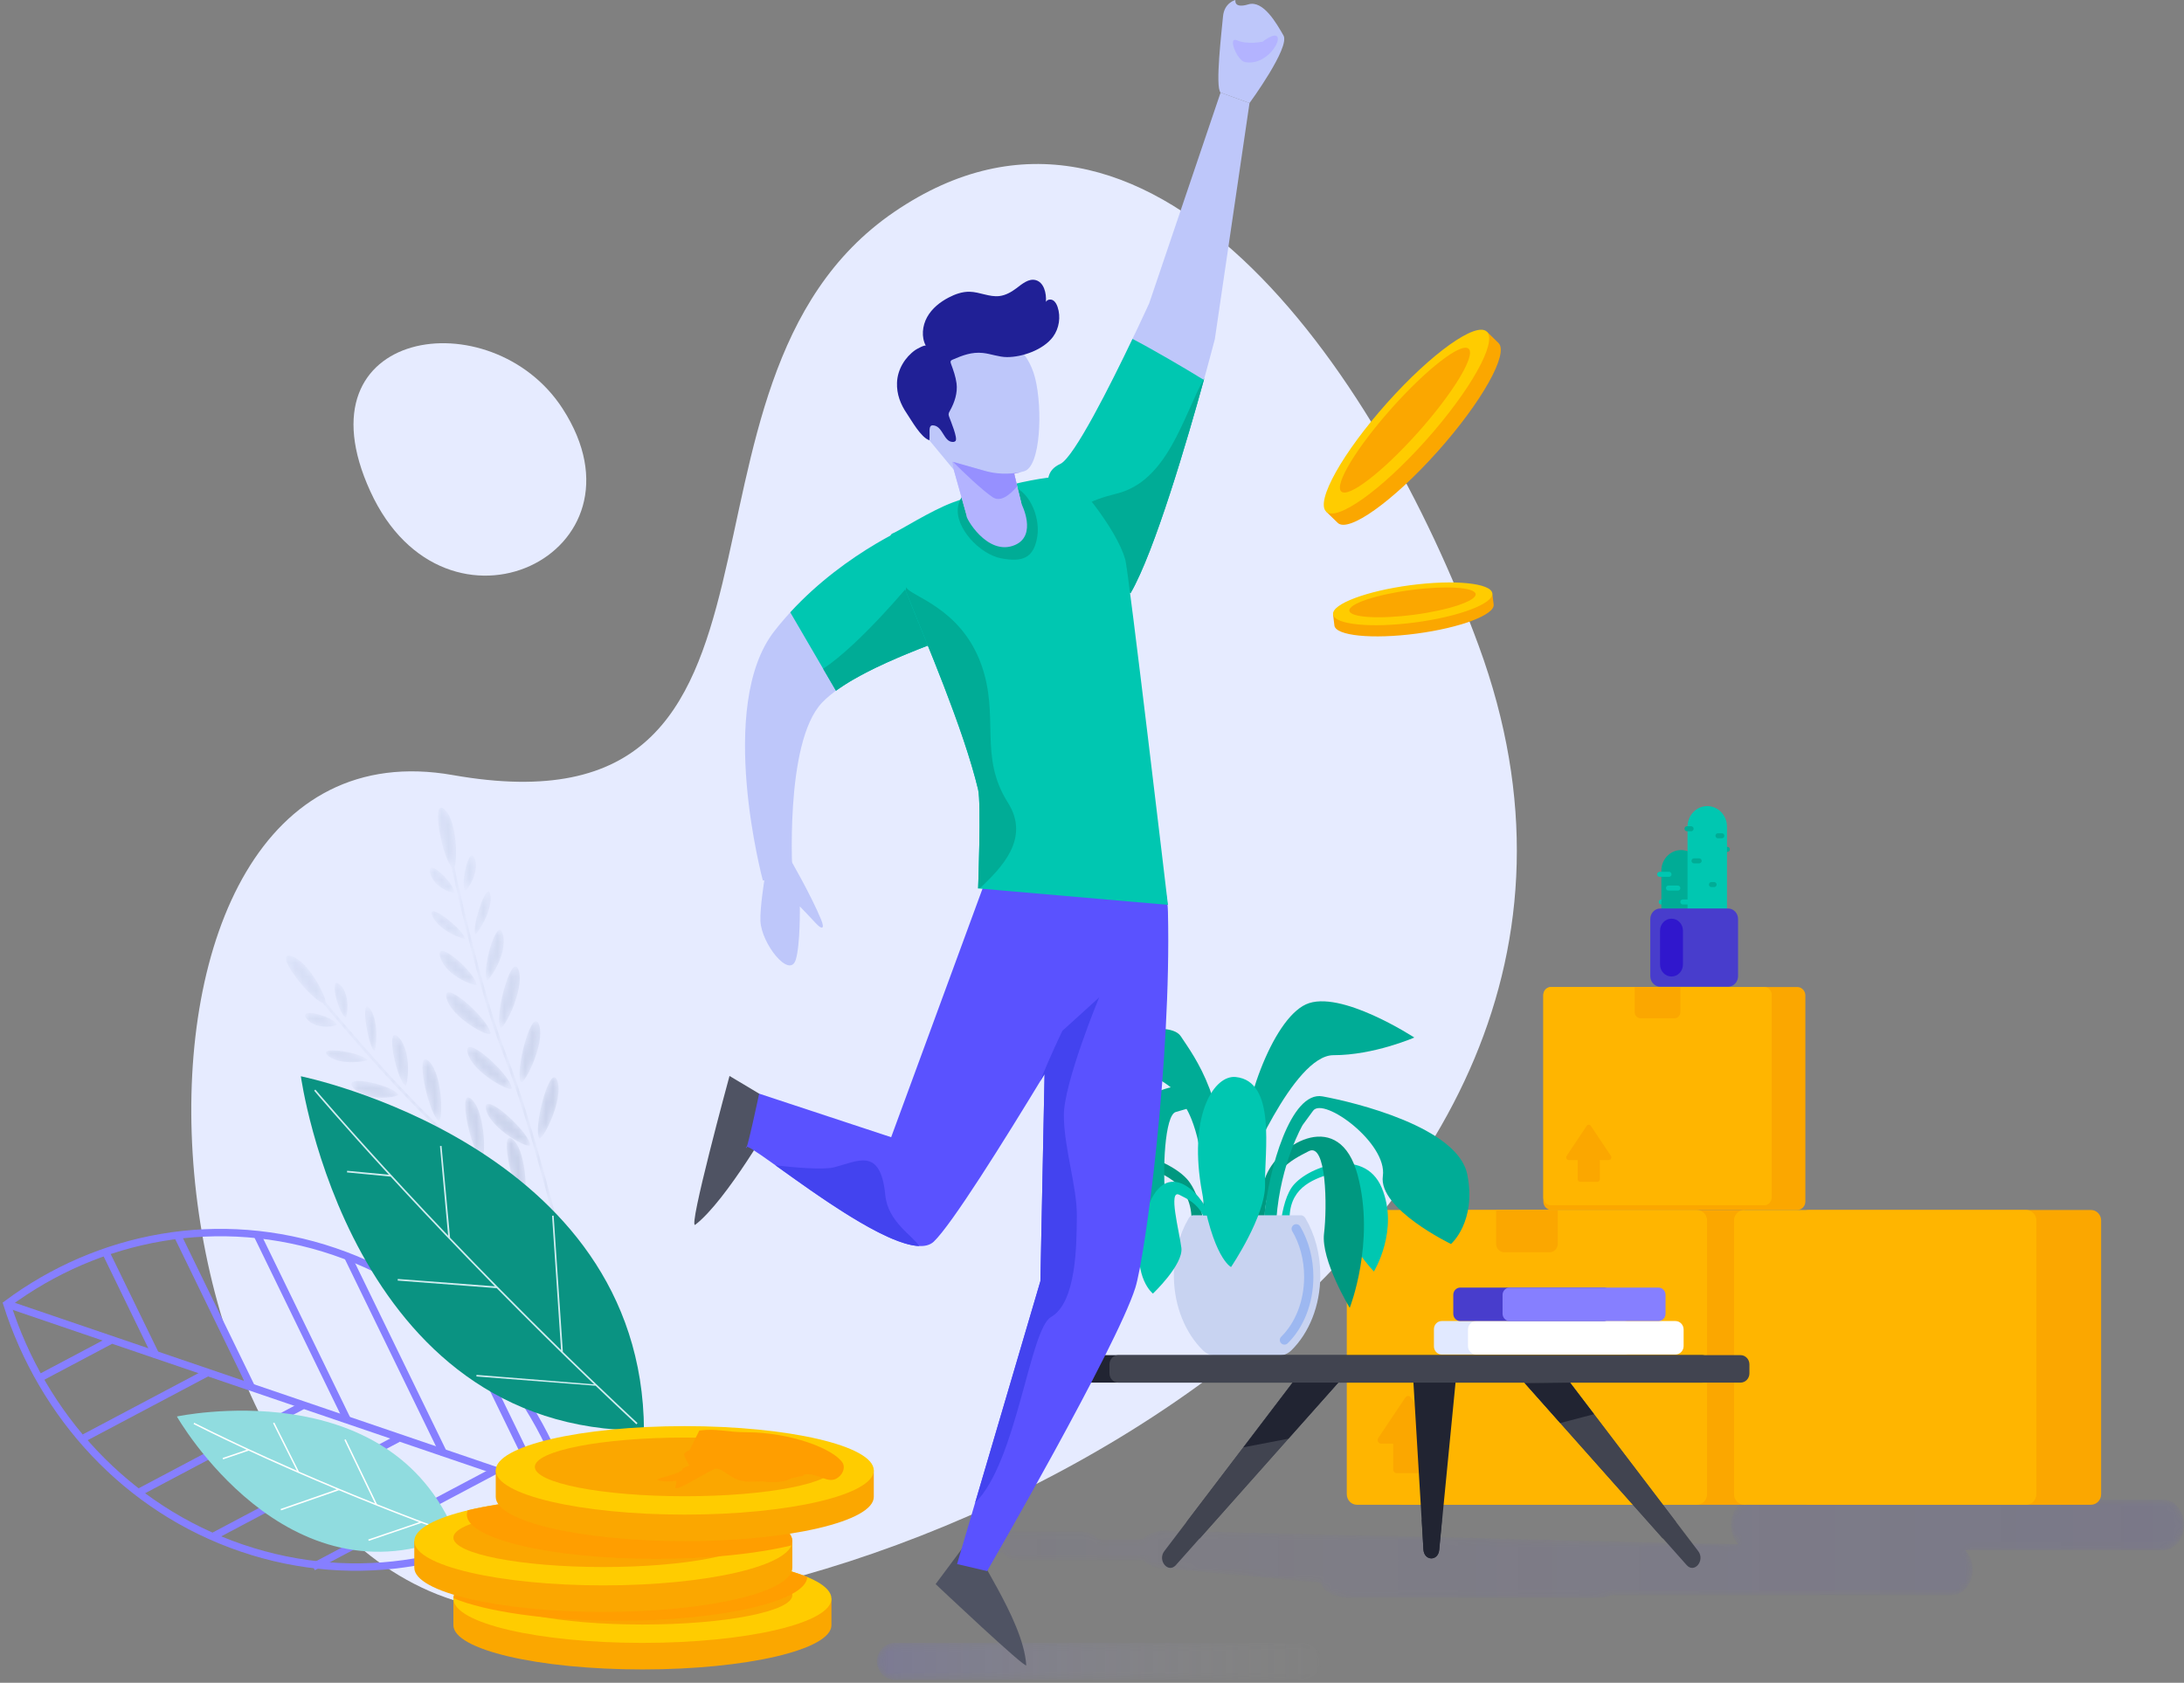 <svg width="314" height="242" viewBox="0 0 314 242" fill="none" xmlns="http://www.w3.org/2000/svg">
<rect x="0" y="0" width="314" height="242" fill="#808080" stroke="none"/>
<path fill-rule="evenodd" clip-rule="evenodd" d="M212.619 92.926C197.798 52.516 164.83 5.739 128.57 30.473C92.31 55.206 120.101 121.161 65.122 111.465C10.143 101.768 17.809 226.219 72.603 231.636C127.396 237.054 244.689 180.37 212.619 92.926" fill="#E6EBFF"/>
<mask id="mask0" mask-type="alpha" maskUnits="userSpaceOnUse" x="141" y="215" width="173" height="15">
<path fill-rule="evenodd" clip-rule="evenodd" d="M311.048 215.661C312.663 215.661 313.986 217.276 314 219.256L313.999 219.322L313.997 219.45C313.928 221.372 312.627 222.918 311.048 222.918H282.512C283.177 223.584 283.604 224.599 283.604 225.729C283.604 227.726 282.275 229.359 280.65 229.359H232.031C231.977 229.359 231.924 229.353 231.871 229.35C231.224 229.618 230.458 229.774 229.638 229.774H193.927C191.915 229.774 190.222 228.836 189.829 227.599L167.523 225.556C166.164 225.556 164.971 225.072 164.33 224.355H146.315C145.318 224.355 144.478 223.896 144.264 223.288H143.983C142.715 223.288 141.678 222.613 141.678 221.787C141.678 220.961 142.715 220.286 143.983 220.286H155.657C156.694 220.286 157.576 220.738 157.864 221.353H164.294C164.926 220.613 166.138 220.111 167.523 220.111L249.961 222.099C249.297 221.432 248.871 220.419 248.871 219.289C248.871 217.294 250.2 215.661 251.823 215.661" fill="white"/>
</mask>
<g mask="url(#mask0)">
<path fill-rule="evenodd" clip-rule="evenodd" d="M143.983 220.286H155.657C156.694 220.286 157.576 220.738 157.864 221.353H164.294C164.926 220.613 166.138 220.111 167.523 220.111L249.961 222.099C249.297 221.432 248.871 220.419 248.871 219.289C248.871 217.294 250.2 215.661 251.823 215.661H311.048C312.671 215.661 314 217.294 314 219.289C314 221.285 312.671 222.918 311.048 222.918H282.512C283.177 223.584 283.604 224.599 283.604 225.729C283.604 227.726 282.275 229.359 280.65 229.359H232.031C231.977 229.359 231.924 229.353 231.871 229.35C231.224 229.618 230.458 229.774 229.638 229.774H193.927C191.915 229.774 190.222 228.836 189.829 227.599L167.523 225.556C166.164 225.556 164.971 225.072 164.33 224.355H146.315C145.318 224.355 144.478 223.896 144.264 223.288H143.983C142.715 223.288 141.678 222.613 141.678 221.787C141.678 220.961 142.715 220.286 143.983 220.286" fill="url(#paint0_linear)"/>
</g>
<mask id="mask1" mask-type="alpha" maskUnits="userSpaceOnUse" x="126" y="236" width="64" height="6">
<path fill-rule="evenodd" clip-rule="evenodd" d="M187.413 236.264C188.821 236.264 189.962 237.454 189.962 238.924C189.962 240.392 188.821 241.583 187.413 241.583H128.642C127.235 241.583 126.093 240.392 126.093 238.924C126.093 237.454 127.235 236.264 128.642 236.264" fill="white"/>
</mask>
<g mask="url(#mask1)">
<path fill-rule="evenodd" clip-rule="evenodd" d="M187.413 241.583H128.642C127.235 241.583 126.093 240.392 126.093 238.924C126.093 237.454 127.235 236.264 128.642 236.264H187.413C188.821 236.264 189.962 237.454 189.962 238.924C189.962 240.392 188.821 241.583 187.413 241.583" fill="url(#paint1_linear)"/>
</g>
<path fill-rule="evenodd" clip-rule="evenodd" d="M80.879 58.753C70.695 43.023 42.44 47.082 53.246 70.667C64.053 94.252 94.413 79.656 80.879 58.753" fill="#E6EBFF"/>
<mask id="mask2" mask-type="alpha" maskUnits="userSpaceOnUse" x="60" y="152" width="4" height="10">
<path fill-rule="evenodd" clip-rule="evenodd" d="M63.039 161.145C63.7 161.638 63.739 154.667 61.709 152.66V152.66C61.485 152.438 61.304 152.338 61.163 152.338V152.338C59.912 152.337 61.675 160.124 63.039 161.145" fill="white"/>
</mask>
<g mask="url(#mask2)">
<path fill-rule="evenodd" clip-rule="evenodd" d="M63.039 161.145C63.7 161.638 63.739 154.667 61.709 152.66V152.66C61.485 152.438 61.304 152.338 61.163 152.338V152.338C59.912 152.337 61.675 160.124 63.039 161.145" fill="url(#paint2_linear)"/>
</g>
<mask id="mask3" mask-type="alpha" maskUnits="userSpaceOnUse" x="66" y="157" width="4" height="10">
<path fill-rule="evenodd" clip-rule="evenodd" d="M69.19 166.623C69.849 167.116 69.889 160.144 67.86 158.138V158.138C67.635 157.916 67.454 157.816 67.312 157.816V157.816C66.062 157.815 67.825 165.601 69.19 166.623" fill="white"/>
</mask>
<g mask="url(#mask3)">
<path fill-rule="evenodd" clip-rule="evenodd" d="M69.19 166.623C69.849 167.116 69.889 160.144 67.86 158.138V158.138C67.635 157.916 67.454 157.816 67.312 157.816V157.816C66.062 157.815 67.825 165.601 69.19 166.623" fill="url(#paint3_linear)"/>
</g>
<mask id="mask4" mask-type="alpha" maskUnits="userSpaceOnUse" x="72" y="163" width="4" height="10">
<path fill-rule="evenodd" clip-rule="evenodd" d="M75.164 172.434C75.824 172.927 75.863 165.955 73.833 163.949V163.949C73.609 163.726 73.428 163.626 73.286 163.626V163.626C72.036 163.626 73.798 171.412 75.164 172.434" fill="white"/>
</mask>
<g mask="url(#mask4)">
<path fill-rule="evenodd" clip-rule="evenodd" d="M75.164 172.434C75.824 172.927 75.863 165.955 73.833 163.949V163.949C73.609 163.726 73.428 163.626 73.286 163.626V163.626C72.036 163.626 73.798 171.412 75.164 172.434" fill="url(#paint4_linear)"/>
</g>
<mask id="mask5" mask-type="alpha" maskUnits="userSpaceOnUse" x="41" y="137" width="45" height="49">
<path fill-rule="evenodd" clip-rule="evenodd" d="M46.429 144.267C47.665 145.753 49.023 147.352 50.41 148.952V148.952C53.909 152.986 60.484 160.354 65.201 164.373V164.373C73.262 171.241 85.582 185.387 85.706 185.53V185.53L85.998 185.254C85.874 185.111 73.534 170.942 65.45 164.054V164.054C60.785 160.079 54.273 152.788 50.806 148.795V148.795C49.327 147.09 47.985 145.509 46.82 144.11V144.11C46.765 142.997 44.235 138.172 41.901 137.505V137.505C41.75 137.462 41.622 137.442 41.516 137.442V137.442C39.702 137.441 44.475 143.512 46.429 144.267" fill="white"/>
</mask>
<g mask="url(#mask5)">
<path fill-rule="evenodd" clip-rule="evenodd" d="M46.429 144.267C47.665 145.753 49.023 147.352 50.41 148.952V148.952C53.909 152.986 60.484 160.354 65.201 164.373V164.373C73.262 171.241 85.582 185.387 85.706 185.53V185.53L85.998 185.254C85.874 185.111 73.534 170.942 65.45 164.054V164.054C60.785 160.079 54.273 152.788 50.806 148.795V148.795C49.327 147.09 47.985 145.509 46.82 144.11V144.11C46.765 142.997 44.235 138.172 41.901 137.505V137.505C41.75 137.462 41.622 137.442 41.516 137.442V137.442C39.702 137.441 44.475 143.512 46.429 144.267" fill="url(#paint5_linear)"/>
</g>
<mask id="mask6" mask-type="alpha" maskUnits="userSpaceOnUse" x="56" y="148" width="3" height="9">
<path fill-rule="evenodd" clip-rule="evenodd" d="M58.291 156.141C58.543 156.349 59.324 151.51 57.412 149.273V149.273C57.144 148.959 56.935 148.821 56.777 148.821V148.821C55.718 148.821 57.011 155.094 58.291 156.141" fill="white"/>
</mask>
<g mask="url(#mask6)">
<path fill-rule="evenodd" clip-rule="evenodd" d="M58.291 156.141C58.543 156.349 59.324 151.51 57.412 149.273V149.273C57.144 148.959 56.935 148.821 56.777 148.821V148.821C55.718 148.821 57.011 155.094 58.291 156.141" fill="url(#paint6_linear)"/>
</g>
<mask id="mask7" mask-type="alpha" maskUnits="userSpaceOnUse" x="52" y="144" width="3" height="8">
<path fill-rule="evenodd" clip-rule="evenodd" d="M53.822 151.183C54.002 151.362 54.609 147.094 53.245 145.139V145.139C53.055 144.867 52.906 144.747 52.792 144.747V144.747C52.024 144.746 52.905 150.27 53.822 151.183" fill="white"/>
</mask>
<g mask="url(#mask7)">
<path fill-rule="evenodd" clip-rule="evenodd" d="M53.822 151.183C54.002 151.362 54.609 147.094 53.245 145.139V145.139C53.055 144.867 52.906 144.747 52.792 144.747V144.747C52.024 144.746 52.905 150.27 53.822 151.183" fill="url(#paint7_linear)"/>
</g>
<mask id="mask8" mask-type="alpha" maskUnits="userSpaceOnUse" x="48" y="141" width="2" height="6">
<path fill-rule="evenodd" clip-rule="evenodd" d="M49.68 146.329C49.884 146.471 50.479 143.184 48.927 141.649V141.649C48.709 141.433 48.539 141.338 48.413 141.338V141.338C47.566 141.338 48.646 145.608 49.68 146.329" fill="white"/>
</mask>
<g mask="url(#mask8)">
<path fill-rule="evenodd" clip-rule="evenodd" d="M49.68 146.329C49.884 146.471 50.479 143.184 48.927 141.649V141.649C48.709 141.433 48.539 141.338 48.413 141.338V141.338C47.566 141.338 48.646 145.608 49.68 146.329" fill="url(#paint8_linear)"/>
</g>
<mask id="mask9" mask-type="alpha" maskUnits="userSpaceOnUse" x="54" y="160" width="9" height="4">
<path fill-rule="evenodd" clip-rule="evenodd" d="M54.355 161.279C56.238 163.449 62.666 163.295 62.201 162.588V162.588C61.479 161.49 57.244 160.209 55.18 160.209V160.209C54.179 160.209 53.689 160.51 54.355 161.279" fill="white"/>
</mask>
<g mask="url(#mask9)">
<path fill-rule="evenodd" clip-rule="evenodd" d="M54.355 161.279C56.238 163.449 62.666 163.295 62.201 162.588V162.588C61.479 161.49 57.244 160.209 55.18 160.209V160.209C54.179 160.209 53.689 160.51 54.355 161.279" fill="url(#paint9_linear)"/>
</g>
<mask id="mask10" mask-type="alpha" maskUnits="userSpaceOnUse" x="60" y="165" width="9" height="4">
<path fill-rule="evenodd" clip-rule="evenodd" d="M60.595 166.716C62.478 168.886 68.905 168.733 68.44 168.026V168.026C67.718 166.927 63.483 165.647 61.419 165.647V165.647C60.419 165.647 59.928 165.948 60.595 166.716" fill="white"/>
</mask>
<g mask="url(#mask10)">
<path fill-rule="evenodd" clip-rule="evenodd" d="M60.595 166.716C62.478 168.886 68.905 168.733 68.44 168.026V168.026C67.718 166.927 63.483 165.647 61.419 165.647V165.647C60.419 165.647 59.928 165.948 60.595 166.716" fill="url(#paint10_linear)"/>
</g>
<mask id="mask11" mask-type="alpha" maskUnits="userSpaceOnUse" x="66" y="171" width="9" height="4">
<path fill-rule="evenodd" clip-rule="evenodd" d="M66.629 172.616C68.512 174.787 74.939 174.633 74.474 173.926V173.926C73.752 172.828 69.518 171.547 67.454 171.547V171.547C66.454 171.547 65.962 171.848 66.629 172.616" fill="white"/>
</mask>
<g mask="url(#mask11)">
<path fill-rule="evenodd" clip-rule="evenodd" d="M66.629 172.616C68.512 174.787 74.939 174.633 74.474 173.926V173.926C73.752 172.828 69.518 171.547 67.454 171.547V171.547C66.454 171.547 65.962 171.848 66.629 172.616" fill="url(#paint11_linear)"/>
</g>
<mask id="mask12" mask-type="alpha" maskUnits="userSpaceOnUse" x="50" y="155" width="8" height="3">
<path fill-rule="evenodd" clip-rule="evenodd" d="M50.932 156.576C53.026 158.615 57.475 157.692 57.281 157.422V157.422C56.56 156.42 53.268 155.455 51.553 155.455V155.455C50.572 155.455 50.107 155.771 50.932 156.576" fill="white"/>
</mask>
<g mask="url(#mask12)">
<path fill-rule="evenodd" clip-rule="evenodd" d="M50.932 156.576C53.026 158.615 57.475 157.692 57.281 157.422V157.422C56.56 156.42 53.268 155.455 51.553 155.455V155.455C50.572 155.455 50.107 155.771 50.932 156.576" fill="url(#paint12_linear)"/>
</g>
<mask id="mask13" mask-type="alpha" maskUnits="userSpaceOnUse" x="46" y="151" width="7" height="2">
<path fill-rule="evenodd" clip-rule="evenodd" d="M47.226 151.875C49.05 153.323 52.978 152.598 52.809 152.405V152.405C52.195 151.701 49.388 151.056 47.859 151.056V151.056C46.944 151.056 46.486 151.287 47.226 151.875" fill="white"/>
</mask>
<g mask="url(#mask13)">
<path fill-rule="evenodd" clip-rule="evenodd" d="M47.226 151.875C49.05 153.323 52.978 152.598 52.809 152.405V152.405C52.195 151.701 49.388 151.056 47.859 151.056V151.056C46.944 151.056 46.486 151.287 47.226 151.875" fill="url(#paint13_linear)"/>
</g>
<mask id="mask14" mask-type="alpha" maskUnits="userSpaceOnUse" x="43" y="145" width="6" height="3">
<path fill-rule="evenodd" clip-rule="evenodd" d="M44.136 146.572C45.575 148.231 48.597 147.535 48.462 147.315V147.315C47.96 146.494 45.669 145.678 44.513 145.678V145.678C43.87 145.678 43.578 145.93 44.136 146.572" fill="white"/>
</mask>
<g mask="url(#mask14)">
<path fill-rule="evenodd" clip-rule="evenodd" d="M44.136 146.572C45.575 148.231 48.597 147.535 48.462 147.315V147.315C47.96 146.494 45.669 145.678 44.513 145.678V145.678C43.87 145.678 43.578 145.93 44.136 146.572" fill="url(#paint14_linear)"/>
</g>
<mask id="mask15" mask-type="alpha" maskUnits="userSpaceOnUse" x="71" y="138" width="4" height="10">
<path fill-rule="evenodd" clip-rule="evenodd" d="M71.915 147.716C72.273 148.475 75.462 142.35 74.581 139.58V139.58C74.45 139.172 74.291 138.992 74.115 138.992V138.992C72.996 138.991 71.202 146.203 71.915 147.716" fill="white"/>
</mask>
<g mask="url(#mask15)">
<path fill-rule="evenodd" clip-rule="evenodd" d="M71.915 147.716C72.273 148.475 75.462 142.35 74.581 139.58V139.58C74.45 139.172 74.291 138.992 74.115 138.992V138.992C72.996 138.991 71.202 146.203 71.915 147.716" fill="url(#paint15_linear)"/>
</g>
<mask id="mask16" mask-type="alpha" maskUnits="userSpaceOnUse" x="74" y="146" width="4" height="10">
<path fill-rule="evenodd" clip-rule="evenodd" d="M74.859 155.575C75.217 156.335 78.406 150.21 77.525 147.44V147.44C77.395 147.031 77.236 146.852 77.059 146.852V146.852C75.941 146.851 74.146 154.063 74.859 155.575" fill="white"/>
</mask>
<g mask="url(#mask16)">
<path fill-rule="evenodd" clip-rule="evenodd" d="M74.859 155.575C75.217 156.335 78.406 150.21 77.525 147.44V147.44C77.395 147.031 77.236 146.852 77.059 146.852V146.852C75.941 146.851 74.146 154.063 74.859 155.575" fill="url(#paint16_linear)"/>
</g>
<mask id="mask17" mask-type="alpha" maskUnits="userSpaceOnUse" x="77" y="154" width="4" height="10">
<path fill-rule="evenodd" clip-rule="evenodd" d="M77.496 163.641C77.854 164.4 81.043 158.275 80.162 155.505V155.505C80.031 155.097 79.872 154.917 79.695 154.917V154.917C78.577 154.917 76.782 162.128 77.496 163.641" fill="white"/>
</mask>
<g mask="url(#mask17)">
<path fill-rule="evenodd" clip-rule="evenodd" d="M77.496 163.641C77.854 164.4 81.043 158.275 80.162 155.505V155.505C80.031 155.097 79.872 154.917 79.695 154.917V154.917C78.577 154.917 76.782 162.128 77.496 163.641" fill="url(#paint17_linear)"/>
</g>
<mask id="mask18" mask-type="alpha" maskUnits="userSpaceOnUse" x="62" y="116" width="20" height="65">
<path fill-rule="evenodd" clip-rule="evenodd" d="M64.909 124.654C65.325 126.574 65.799 128.653 66.299 130.747V130.747C67.558 136.026 70.02 145.76 72.36 151.627V151.627C76.359 161.653 80.819 180.193 80.863 180.38V180.38L81.246 180.279C81.201 180.094 76.735 161.523 72.724 151.469V151.469C70.41 145.666 67.968 136.031 66.719 130.803V130.803C66.186 128.571 65.718 126.517 65.325 124.709V124.709C65.78 123.701 65.733 118.201 63.977 116.464V116.464C63.755 116.245 63.575 116.146 63.431 116.146V116.146C62.225 116.146 63.604 123.115 64.909 124.654" fill="white"/>
</mask>
<g mask="url(#mask18)">
<path fill-rule="evenodd" clip-rule="evenodd" d="M64.909 124.654C65.325 126.574 65.799 128.653 66.299 130.747V130.747C67.558 136.026 70.02 145.76 72.36 151.627V151.627C76.359 161.653 80.819 180.193 80.863 180.38V180.38L81.246 180.279C81.201 180.094 76.735 161.523 72.724 151.469V151.469C70.41 145.666 67.968 136.031 66.719 130.803V130.803C66.186 128.571 65.718 126.517 65.325 124.709V124.709C65.78 123.701 65.733 118.201 63.977 116.464V116.464C63.755 116.245 63.575 116.146 63.431 116.146V116.146C62.225 116.146 63.604 123.115 64.909 124.654" fill="url(#paint18_linear)"/>
</g>
<mask id="mask19" mask-type="alpha" maskUnits="userSpaceOnUse" x="69" y="133" width="4" height="8">
<path fill-rule="evenodd" clip-rule="evenodd" d="M69.993 140.966C70.122 141.272 72.999 137.392 72.325 134.478V134.478C72.205 133.958 72.04 133.737 71.854 133.736V133.736C70.904 133.735 69.365 139.475 69.993 140.966" fill="white"/>
</mask>
<g mask="url(#mask19)">
<path fill-rule="evenodd" clip-rule="evenodd" d="M69.993 140.966C70.122 141.272 72.999 137.392 72.325 134.478V134.478C72.205 133.958 72.04 133.737 71.854 133.736V133.736C70.904 133.735 69.365 139.475 69.993 140.966" fill="url(#paint19_linear)"/>
</g>
<mask id="mask20" mask-type="alpha" maskUnits="userSpaceOnUse" x="68" y="128" width="3" height="7">
<path fill-rule="evenodd" clip-rule="evenodd" d="M68.296 134.394C68.374 134.642 70.84 131.177 70.522 128.782V128.782C70.468 128.371 70.363 128.194 70.227 128.194V128.194C69.508 128.193 67.915 133.181 68.296 134.394" fill="white"/>
</mask>
<g mask="url(#mask20)">
<path fill-rule="evenodd" clip-rule="evenodd" d="M68.296 134.394C68.374 134.642 70.84 131.177 70.522 128.782V128.782C70.468 128.371 70.363 128.194 70.227 128.194V128.194C69.508 128.193 67.915 133.181 68.296 134.394" fill="url(#paint20_linear)"/>
</g>
<mask id="mask21" mask-type="alpha" maskUnits="userSpaceOnUse" x="66" y="123" width="3" height="6">
<path fill-rule="evenodd" clip-rule="evenodd" d="M66.842 128.075C66.957 128.3 68.969 125.695 68.295 123.578V123.578C68.171 123.188 68.028 123.022 67.878 123.022V123.022C67.149 123.022 66.283 126.982 66.842 128.075" fill="white"/>
</mask>
<g mask="url(#mask21)">
<path fill-rule="evenodd" clip-rule="evenodd" d="M66.842 128.075C66.957 128.3 68.969 125.695 68.295 123.578V123.578C68.171 123.188 68.028 123.022 67.878 123.022V123.022C67.149 123.022 66.283 126.982 66.842 128.075" fill="url(#paint21_linear)"/>
</g>
<mask id="mask22" mask-type="alpha" maskUnits="userSpaceOnUse" x="64" y="142" width="7" height="7">
<path fill-rule="evenodd" clip-rule="evenodd" d="M64.2 143.556C64.878 146.396 70.613 149.427 70.522 148.575V148.575C70.355 146.992 65.879 142.705 64.528 142.706V142.706C64.201 142.706 64.057 142.957 64.2 143.556" fill="white"/>
</mask>
<g mask="url(#mask22)">
<path fill-rule="evenodd" clip-rule="evenodd" d="M64.2 143.556C64.878 146.396 70.613 149.427 70.522 148.575V148.575C70.355 146.992 65.879 142.705 64.528 142.706V142.706C64.201 142.706 64.057 142.957 64.2 143.556" fill="url(#paint22_linear)"/>
</g>
<mask id="mask23" mask-type="alpha" maskUnits="userSpaceOnUse" x="67" y="150" width="7" height="7">
<path fill-rule="evenodd" clip-rule="evenodd" d="M67.239 151.423C67.918 154.262 73.653 157.293 73.563 156.442V156.442C73.395 154.859 68.919 150.572 67.567 150.572V150.572C67.241 150.573 67.096 150.823 67.239 151.423" fill="white"/>
</mask>
<g mask="url(#mask23)">
<path fill-rule="evenodd" clip-rule="evenodd" d="M67.239 151.423C67.918 154.262 73.653 157.293 73.563 156.442V156.442C73.395 154.859 68.919 150.572 67.567 150.572V150.572C67.241 150.573 67.096 150.823 67.239 151.423" fill="url(#paint23_linear)"/>
</g>
<mask id="mask24" mask-type="alpha" maskUnits="userSpaceOnUse" x="69" y="158" width="8" height="7">
<path fill-rule="evenodd" clip-rule="evenodd" d="M69.889 159.597C70.567 162.436 76.303 165.467 76.212 164.616V164.616C76.045 163.033 71.569 158.746 70.217 158.746V158.746C69.89 158.747 69.745 158.998 69.889 159.597" fill="white"/>
</mask>
<g mask="url(#mask24)">
<path fill-rule="evenodd" clip-rule="evenodd" d="M69.889 159.597C70.567 162.436 76.303 165.467 76.212 164.616V164.616C76.045 163.033 71.569 158.746 70.217 158.746V158.746C69.89 158.747 69.745 158.998 69.889 159.597" fill="url(#paint24_linear)"/>
</g>
<mask id="mask25" mask-type="alpha" maskUnits="userSpaceOnUse" x="63" y="136" width="6" height="6">
<path fill-rule="evenodd" clip-rule="evenodd" d="M63.311 137.723C64.233 140.552 68.573 141.93 68.523 141.596V141.596C68.302 140.089 64.693 136.75 63.545 136.75V136.75C63.211 136.75 63.085 137.033 63.311 137.723" fill="white"/>
</mask>
<g mask="url(#mask25)">
<path fill-rule="evenodd" clip-rule="evenodd" d="M63.311 137.723C64.233 140.552 68.573 141.93 68.523 141.596V141.596C68.302 140.089 64.693 136.75 63.545 136.75V136.75C63.211 136.75 63.085 137.033 63.311 137.723" fill="url(#paint25_linear)"/>
</g>
<mask id="mask26" mask-type="alpha" maskUnits="userSpaceOnUse" x="62" y="131" width="5" height="5">
<path fill-rule="evenodd" clip-rule="evenodd" d="M62.17 131.755C63.123 133.93 66.912 135.227 66.851 134.973V134.973C66.571 133.816 63.209 131.039 62.276 131.039V131.039C62.02 131.039 61.947 131.248 62.17 131.755" fill="white"/>
</mask>
<g mask="url(#mask26)">
<path fill-rule="evenodd" clip-rule="evenodd" d="M62.17 131.755C63.123 133.93 66.912 135.227 66.851 134.973V134.973C66.571 133.816 63.209 131.039 62.276 131.039V131.039C62.02 131.039 61.947 131.248 62.17 131.755" fill="url(#paint26_linear)"/>
</g>
<mask id="mask27" mask-type="alpha" maskUnits="userSpaceOnUse" x="61" y="124" width="5" height="5">
<path fill-rule="evenodd" clip-rule="evenodd" d="M61.843 125.557C62.362 127.729 65.342 128.603 65.322 128.344V128.344C65.236 127.187 62.908 124.782 62.078 124.783V124.783C61.826 124.783 61.712 125.007 61.843 125.557" fill="white"/>
</mask>
<g mask="url(#mask27)">
<path fill-rule="evenodd" clip-rule="evenodd" d="M61.843 125.557C62.362 127.729 65.342 128.603 65.322 128.344V128.344C65.236 127.187 62.908 124.782 62.078 124.783V124.783C61.826 124.783 61.712 125.007 61.843 125.557" fill="url(#paint27_linear)"/>
</g>
<path fill-rule="evenodd" clip-rule="evenodd" d="M48.095 179.992C64.674 185.642 76.752 199.038 81.848 215.082C68.659 224.895 51.333 228.271 34.753 222.621C18.174 216.971 6.097 203.575 1 187.531C14.189 177.718 31.516 174.341 48.095 179.992Z" stroke="#867FFF" stroke-width="1.064"/>
<path d="M1 187.53L81.829 215.075" stroke="#867FFF" stroke-width="1.064"/>
<path d="M5.772 198.133L15.895 192.77" stroke="#867FFF" stroke-width="1.064"/>
<path d="M12.155 206.75L29.679 197.468" stroke="#867FFF" stroke-width="1.064"/>
<path d="M20.171 214.505L43.464 202.166" stroke="#867FFF" stroke-width="1.064"/>
<path d="M30.799 220.874L57.249 206.863" stroke="#867FFF" stroke-width="1.064"/>
<path d="M45.019 225.34L71.034 211.56" stroke="#867FFF" stroke-width="1.064"/>
<path d="M15.193 180.072L22.459 195.008" stroke="#867FFF" stroke-width="1.064"/>
<path d="M25.413 177.442L36.244 199.704" stroke="#867FFF" stroke-width="1.064"/>
<path d="M37.001 177.625L50.028 204.402" stroke="#867FFF" stroke-width="1.064"/>
<path d="M50.04 180.79L63.813 209.1" stroke="#867FFF" stroke-width="1.064"/>
<path d="M77.817 213.966L66.766 191.251" stroke="#867FFF" stroke-width="1.064"/>
<path fill-rule="evenodd" clip-rule="evenodd" d="M43.256 154.777C43.256 154.777 50.233 205.948 92.588 205.717C92.382 164.708 43.256 154.777 43.256 154.777" fill="#0A9382"/>
<path fill-rule="evenodd" clip-rule="evenodd" d="M56.161 169.209L49.889 168.602L49.909 168.368L55.906 168.932C49.148 161.561 45.212 156.902 45.169 156.851L45.341 156.693C45.388 156.748 50.15 162.386 58.203 171.078C60.025 173.043 62.11 175.268 64.43 177.701L63.257 164.812L63.48 164.79L64.707 177.991C69.229 182.728 74.62 188.237 80.665 194.153L79.374 174.835L79.599 174.818L80.927 194.41C84.312 197.72 87.9 201.155 91.652 204.652L91.5 204.832C89.492 202.961 87.533 201.108 85.626 199.282L68.492 197.951L68.509 197.717L85.414 199.079C80.332 194.21 75.628 189.538 71.412 185.25L57.173 184.16L57.191 183.925L71.151 184.985C65.957 179.694 61.516 174.997 58.037 171.243C57.39 170.546 56.765 169.867 56.161 169.209" fill="#CFECEF"/>
<path fill-rule="evenodd" clip-rule="evenodd" d="M25.431 203.704C25.431 203.704 41.179 231.405 65.496 220.697C55.975 197.154 25.431 203.704 25.431 203.704" fill="#90DCDF"/>
<path fill-rule="evenodd" clip-rule="evenodd" d="M27.831 204.793L27.921 204.605C27.959 204.624 31.855 206.635 38.394 209.596C39.672 210.175 41.109 210.816 42.689 211.506L39.258 204.667L39.437 204.57L42.974 211.63C46.114 212.999 49.803 214.556 53.913 216.199L49.515 207.076L49.695 206.981L54.2 216.313C57.665 217.695 61.425 219.137 65.407 220.58L65.341 220.778C63.711 220.188 62.119 219.598 60.568 219.012L53.009 221.594L52.947 221.393L60.278 218.901C56.083 217.312 52.201 215.754 48.733 214.311L40.404 217.207L40.34 217.008L48.433 214.186C44.45 212.523 41.022 211.016 38.313 209.788C37.406 209.377 36.55 208.985 35.748 208.613L32.074 209.874L32.011 209.675L35.475 208.488C30.656 206.251 27.864 204.809 27.831 204.793" fill="white"/>
<path fill-rule="evenodd" clip-rule="evenodd" d="M119.538 233.718C119.538 237.232 107.371 240.081 92.362 240.081C77.353 240.081 65.186 237.232 65.186 233.718V229.901H119.538V233.718Z" fill="#FBA700"/>
<path fill-rule="evenodd" clip-rule="evenodd" d="M119.538 229.901C119.538 233.416 107.371 236.264 92.362 236.264C77.353 236.264 65.186 233.416 65.186 229.901C65.186 226.388 77.353 223.539 92.362 223.539C107.371 223.539 119.538 226.388 119.538 229.901" fill="#FFCC00"/>
<path fill-rule="evenodd" clip-rule="evenodd" d="M113.918 229.404C113.918 231.733 104.267 233.622 92.362 233.622C80.457 233.622 70.806 231.733 70.806 229.404C70.806 227.073 80.457 225.184 92.362 225.184C104.267 225.184 113.918 227.073 113.918 229.404" fill="#FBA700"/>
<path fill-rule="evenodd" clip-rule="evenodd" d="M65.189 229.834C69.847 231.773 78.714 233.082 88.89 233.082C103.804 233.082 115.909 230.27 116.063 226.787C111.406 224.848 102.538 223.539 92.362 223.539C77.448 223.539 65.342 226.352 65.189 229.834" fill="#FF9E00"/>
<path fill-rule="evenodd" clip-rule="evenodd" d="M113.918 225.447C113.918 228.961 101.751 231.81 86.741 231.81C71.733 231.81 59.565 228.961 59.565 225.447V221.631H113.918V225.447Z" fill="#FBA700"/>
<path fill-rule="evenodd" clip-rule="evenodd" d="M113.918 221.631C113.918 225.144 101.751 227.993 86.741 227.993C71.733 227.993 59.565 225.144 59.565 221.631C59.565 218.117 71.733 215.268 86.741 215.268C101.751 215.268 113.918 218.117 113.918 221.631" fill="#FFCC00"/>
<path fill-rule="evenodd" clip-rule="evenodd" d="M108.297 221.133C108.297 223.464 98.646 225.353 86.741 225.353C74.837 225.353 65.186 223.464 65.186 221.133C65.186 218.803 74.837 216.914 86.741 216.914C98.646 216.914 108.297 218.803 108.297 221.133" fill="#FBA700"/>
<path fill-rule="evenodd" clip-rule="evenodd" d="M86.741 215.268C79.093 215.268 72.183 216.008 67.244 217.199C67.161 217.402 67.118 217.607 67.118 217.814C67.118 221.327 79.285 224.176 94.294 224.176C101.943 224.176 108.853 223.436 113.791 222.245C113.873 222.043 113.918 221.839 113.918 221.631C113.918 218.117 101.75 215.268 86.741 215.268" fill="#FF9E00"/>
<path fill-rule="evenodd" clip-rule="evenodd" d="M125.627 215.268C125.627 218.782 113.46 221.631 98.45 221.631C83.442 221.631 71.274 218.782 71.274 215.268V211.452H125.627V215.268Z" fill="#FBA700"/>
<path fill-rule="evenodd" clip-rule="evenodd" d="M125.627 211.453C125.627 214.966 113.46 217.815 98.45 217.815C83.442 217.815 71.274 214.966 71.274 211.453C71.274 207.939 83.442 205.09 98.45 205.09C113.46 205.09 125.627 207.939 125.627 211.453" fill="#FFCC00"/>
<path fill-rule="evenodd" clip-rule="evenodd" d="M120.006 210.954C120.006 213.285 110.355 215.174 98.45 215.174C86.546 215.174 76.895 213.285 76.895 210.954C76.895 208.624 86.546 206.735 98.45 206.735C110.355 206.735 120.006 208.624 120.006 210.954" fill="#FBA700"/>
<path fill-rule="evenodd" clip-rule="evenodd" d="M98.349 209.139C98.31 209.05 98.627 208.796 98.71 208.749C99.057 208.547 99.239 208.542 99.206 208.432C99.196 208.399 100.551 205.753 100.542 205.72C103.134 205.397 104.287 205.962 107.426 205.974C113.629 205.999 119.859 208.322 121.17 210.401C121.477 210.985 121.306 211.87 120.491 212.482C119.031 213.575 117.664 211.714 115.594 212.043C115.531 212.158 115.454 212.239 115.363 212.276C115.334 212.284 114.824 212.337 114.657 212.397C114.355 212.471 114.053 212.54 113.74 212.602C113.375 212.807 112.991 212.956 112.595 213.025C111.654 213.188 110.595 213.192 109.582 213.036C109.002 213.06 108.367 213.075 107.663 213.084C105.034 213.022 104.308 211.276 102.973 211.199C102.401 211.166 97.734 214.264 97.2 213.992C96.874 214.25 97.456 212.905 97.149 212.968C96.753 213.048 95.111 213.157 94.532 212.807C94.187 212.598 98.047 211.947 98.118 211.281C98.132 211.154 98.583 210.945 99.105 210.737C98.737 210.19 98.475 209.644 98.356 209.177C98.353 209.163 98.35 209.152 98.349 209.139" fill="#FF9E00"/>
<path fill-rule="evenodd" clip-rule="evenodd" d="M215.44 49.323C216.975 50.817 213.045 57.82 206.662 64.961C200.278 72.103 193.859 76.683 192.323 75.188L190.655 73.564L213.772 47.699L215.44 49.323Z" fill="#FBA700"/>
<path fill-rule="evenodd" clip-rule="evenodd" d="M213.771 47.7C215.307 49.194 211.377 56.196 204.994 63.337C198.61 70.48 192.191 75.059 190.655 73.564C189.119 72.07 193.049 65.068 199.432 57.926C205.816 50.784 212.236 46.205 213.771 47.7" fill="#FFCC00"/>
<path fill-rule="evenodd" clip-rule="evenodd" d="M211.163 50.163C212.182 51.154 208.903 56.55 203.84 62.215C198.776 67.88 193.846 71.669 192.828 70.678C191.809 69.687 195.088 64.291 200.152 58.626C205.215 52.961 210.145 49.171 211.163 50.163" fill="#FBA700"/>
<path fill-rule="evenodd" clip-rule="evenodd" d="M214.747 86.935C214.926 88.416 209.946 90.291 203.623 91.124C197.301 91.957 192.031 91.433 191.851 89.953L191.657 88.345L214.552 85.328L214.747 86.935Z" fill="#FBA700"/>
<path fill-rule="evenodd" clip-rule="evenodd" d="M214.552 85.328C214.732 86.809 209.751 88.684 203.429 89.517C197.107 90.35 191.835 89.826 191.657 88.346C191.478 86.866 196.458 84.991 202.78 84.157C209.102 83.324 214.373 83.848 214.552 85.328" fill="#FFCC00"/>
<path fill-rule="evenodd" clip-rule="evenodd" d="M212.159 85.431C212.278 86.412 208.309 87.744 203.295 88.406C198.28 89.066 194.118 88.807 193.999 87.825C193.88 86.843 197.849 85.511 202.863 84.849C207.879 84.189 212.04 84.448 212.159 85.431" fill="#FBA700"/>
<path fill-rule="evenodd" clip-rule="evenodd" d="M260.072 216.397H300.634C301.434 216.397 302.088 215.715 302.088 214.88V175.524C302.088 174.69 301.434 174.008 300.634 174.008H260.072C259.272 174.008 258.618 174.69 258.618 175.524V214.88C258.618 215.715 259.272 216.397 260.072 216.397" fill="#FBA700"/>
<path fill-rule="evenodd" clip-rule="evenodd" d="M223.053 174.007H258.397C259.038 174.007 259.563 173.46 259.563 172.791V143.158C259.563 142.489 259.038 141.941 258.397 141.941H223.053C222.412 141.941 221.887 142.489 221.887 143.158V172.791C221.887 173.46 222.412 174.007 223.053 174.007" fill="#FBA700"/>
<path fill-rule="evenodd" clip-rule="evenodd" d="M222.964 173.33H253.649C254.241 173.33 254.725 172.824 254.725 172.206V143.064C254.725 142.447 254.241 141.941 253.649 141.941H222.964C222.372 141.941 221.888 142.447 221.888 143.064V172.206C221.888 172.824 222.372 173.33 222.964 173.33" fill="#FFB500"/>
<path fill-rule="evenodd" clip-rule="evenodd" d="M225.24 166.224L228.122 161.911C228.267 161.694 228.575 161.694 228.72 161.911L231.602 166.224C231.77 166.476 231.598 166.821 231.304 166.821H230.016V169.577C230.016 169.788 229.852 169.957 229.651 169.957H227.19C226.99 169.957 226.827 169.788 226.827 169.577V166.821H225.539C225.244 166.821 225.072 166.476 225.24 166.224" fill="#FBA700"/>
<path fill-rule="evenodd" clip-rule="evenodd" d="M235.89 146.444H240.723C241.203 146.444 241.592 146.038 241.592 145.537V141.941H235.021V145.537C235.021 146.038 235.41 146.444 235.89 146.444" fill="#FBA700"/>
<path fill-rule="evenodd" clip-rule="evenodd" d="M201.618 216.397H250.512C251.311 216.397 251.965 215.715 251.965 214.88V175.524C251.965 174.69 251.311 174.008 250.512 174.008H201.618C200.818 174.008 200.163 174.69 200.163 175.524V214.88C200.163 215.715 200.818 216.397 201.618 216.397" fill="#FBA700"/>
<path fill-rule="evenodd" clip-rule="evenodd" d="M195.084 216.397H243.978C244.777 216.397 245.432 215.715 245.432 214.88V175.524C245.432 174.69 244.777 174.008 243.978 174.008H195.084C194.284 174.008 193.63 174.69 193.63 175.524V214.88C193.63 215.715 194.284 216.397 195.084 216.397" fill="#FFB500"/>
<path fill-rule="evenodd" clip-rule="evenodd" d="M198.157 206.8L202.05 200.975C202.246 200.682 202.661 200.682 202.856 200.975L206.749 206.8C206.977 207.14 206.743 207.607 206.346 207.607H204.606V211.329C204.606 211.612 204.387 211.842 204.115 211.842H200.791C200.52 211.842 200.3 211.612 200.3 211.329V207.607H198.561C198.163 207.607 197.93 207.14 198.157 206.8" fill="#FBA700"/>
<path fill-rule="evenodd" clip-rule="evenodd" d="M216.267 180.087H222.794C223.443 180.087 223.968 179.538 223.968 178.863V174.008H215.094V178.863C215.094 179.538 215.62 180.087 216.267 180.087" fill="#FBA700"/>
<path fill-rule="evenodd" clip-rule="evenodd" d="M250.758 216.397H291.32C292.12 216.397 292.774 215.715 292.774 214.88V175.524C292.774 174.69 292.12 174.008 291.32 174.008H250.758C249.959 174.008 249.304 174.69 249.304 175.524V214.88C249.304 215.715 249.959 216.397 250.758 216.397" fill="#FFB500"/>
<path fill-rule="evenodd" clip-rule="evenodd" d="M178.447 167.337C178.353 159.5 182.895 146.647 187.767 144.431C192.64 142.215 203.339 149.207 203.339 149.207C203.339 149.207 197.514 151.754 191.713 151.745C185.912 151.737 178.84 169.182 178.84 169.182L178.447 167.337Z" fill="#00AC96"/>
<path fill-rule="evenodd" clip-rule="evenodd" d="M174.566 167.965C173.612 164.067 171.918 156.972 164.374 154.165C156.83 151.359 156.675 149.722 156.675 149.722C156.675 149.722 167.915 146.213 169.762 149.021C171.61 151.827 177.032 158.804 175.459 171.413C173.887 184.022 174.566 167.965 174.566 167.965" fill="#00AC96"/>
<path fill-rule="evenodd" clip-rule="evenodd" d="M183.873 180.349C183.873 180.349 183.716 173.774 185.68 170.811C187.645 167.848 196.113 164.729 198.654 170.811C201.194 176.892 197.529 182.852 197.529 182.852C197.529 182.852 193.419 178.529 193.881 176.112C194.342 173.695 194.236 167.803 191.711 168.644C189.185 169.485 185.644 170.477 185.412 174.854C185.182 179.231 183.873 180.349 183.873 180.349" fill="#00C7B1"/>
<path fill-rule="evenodd" clip-rule="evenodd" d="M173.463 181.625C173.463 181.625 173.686 173.521 170.916 169.869C168.146 166.218 156.208 162.373 152.626 169.869C149.045 177.364 154.21 184.71 154.21 184.71C154.21 184.71 160.006 179.382 159.355 176.403C158.705 173.424 158.855 166.162 162.415 167.199C165.976 168.235 170.968 169.458 171.293 174.853C171.619 180.247 173.463 181.625 173.463 181.625" fill="#009880"/>
<path fill-rule="evenodd" clip-rule="evenodd" d="M180.229 184.11C180.229 184.11 180.07 173.683 182.059 168.985C184.048 164.287 192.62 159.342 195.192 168.985C197.765 178.628 194.055 188.078 194.055 188.078C194.055 188.078 189.893 181.223 190.36 177.392C190.828 173.559 190.719 164.216 188.163 165.549C185.607 166.883 182.022 168.456 181.788 175.396C181.555 182.337 180.229 184.11 180.229 184.11" fill="#009880"/>
<path fill-rule="evenodd" clip-rule="evenodd" d="M174.368 175.767C174.368 175.767 175.147 156.992 171.256 156.204C167.365 155.416 157.646 159.763 156.028 171.176C155.134 177.479 160.474 181.307 160.474 181.307C160.474 181.307 168.033 176.713 167.588 172.752C167.084 168.269 167.477 160.369 169.034 159.919L170.589 159.469C170.589 159.469 173.924 164.647 172.812 176.241C171.701 187.836 174.368 175.767 174.368 175.767" fill="#00AC96"/>
<path fill-rule="evenodd" clip-rule="evenodd" d="M181.777 174.764C182.38 168.361 185.547 156.831 190.146 157.67C194.745 158.51 209.598 162.099 210.955 168.895C212.313 175.691 208.618 178.898 208.618 178.898C208.618 178.898 198.138 173.858 198.817 169.125C199.495 164.39 190.297 157.67 188.789 159.732L187.281 161.794C187.281 161.794 184.114 167.221 183.511 175.274C182.908 183.327 181.777 174.764 181.777 174.764" fill="#00AC96"/>
<path fill-rule="evenodd" clip-rule="evenodd" d="M174.647 194.925H183.964C184.582 194.925 185.182 194.664 185.673 194.182C188.196 191.704 189.826 187.793 189.826 183.39C189.826 180.308 189.028 177.466 187.684 175.188C187.527 174.921 187.281 174.764 187.02 174.764H171.575C171.314 174.764 171.068 174.921 170.91 175.188C169.529 177.53 168.725 180.466 168.771 183.647C168.832 187.927 170.459 191.747 172.942 194.184C173.431 194.665 174.031 194.925 174.647 194.925" fill="#C8D3F1"/>
<path d="M184.666 192.707C186.791 190.621 188.163 187.328 188.163 183.619C188.163 181.024 187.491 178.63 186.36 176.712" stroke="#9DB8F1" stroke-width="1.328" stroke-linecap="round"/>
<path fill-rule="evenodd" clip-rule="evenodd" d="M177.66 154.884C174.639 154.579 170.99 160.036 172.658 170.502C174.325 180.969 176.992 182.208 176.992 182.208C176.992 182.208 181.991 174.825 181.884 170.272C181.777 165.72 183.551 155.478 177.66 154.884" fill="#00C7B1"/>
<path fill-rule="evenodd" clip-rule="evenodd" d="M172.954 174.764H173.777C173.692 174.488 173.6 174.226 173.497 173.99C172.215 171.027 166.155 165.03 163.999 177.659C162.938 183.876 165.762 186.031 165.762 186.031C165.762 186.031 170.151 181.869 169.85 179.452C169.548 177.036 167.913 170.982 169.562 171.824C170.682 172.395 172.108 173.038 172.954 174.764" fill="#00C7B1"/>
<path fill-rule="evenodd" clip-rule="evenodd" d="M224.219 196.855L244.158 223.066C245.179 224.408 243.604 226.319 242.5 225.078L217.398 196.855H224.219Z" fill="#414450"/>
<path fill-rule="evenodd" clip-rule="evenodd" d="M209.459 196.855L206.92 222.876C206.769 224.557 204.743 224.504 204.65 222.818L203.094 196.855H209.459Z" fill="#212432"/>
<path fill-rule="evenodd" clip-rule="evenodd" d="M239.065 221.255L217.399 196.855H224.219L240.954 218.854L239.065 221.255Z" fill="#414450"/>
<path fill-rule="evenodd" clip-rule="evenodd" d="M225.722 198.831L219.228 198.914L224.318 204.647L229.177 203.371L225.722 198.831Z" fill="#212432"/>
<path fill-rule="evenodd" clip-rule="evenodd" d="M207.308 218.582L206.92 222.877C206.769 224.557 204.743 224.505 204.649 222.819L204.41 218.51L207.308 218.582Z" fill="#212432"/>
<path fill-rule="evenodd" clip-rule="evenodd" d="M187.338 196.855L167.399 223.066C166.378 224.408 167.953 226.319 169.057 225.078L194.159 196.855H187.338Z" fill="#414450"/>
<path fill-rule="evenodd" clip-rule="evenodd" d="M172.492 221.255L194.158 196.855H187.338L170.603 218.854L172.492 221.255Z" fill="#414450"/>
<path fill-rule="evenodd" clip-rule="evenodd" d="M155.258 198.833H244.717C245.418 198.833 245.992 198.233 245.992 197.502V196.211C245.992 195.479 245.418 194.88 244.717 194.88H155.258C154.557 194.88 153.983 195.479 153.983 196.211V197.502C153.983 198.233 154.557 198.833 155.258 198.833" fill="#212432"/>
<path fill-rule="evenodd" clip-rule="evenodd" d="M160.786 198.833H250.245C250.945 198.833 251.52 198.233 251.52 197.502V196.211C251.52 195.479 250.945 194.88 250.245 194.88H160.786C160.085 194.88 159.511 195.479 159.511 196.211V197.502C159.511 198.233 160.085 198.833 160.786 198.833" fill="#414450"/>
<path fill-rule="evenodd" clip-rule="evenodd" d="M178.769 208.139L185.244 206.894L192.416 198.831H185.85L178.769 208.139Z" fill="#212432"/>
<path fill-rule="evenodd" clip-rule="evenodd" d="M233.565 194.79H207.28C206.663 194.79 206.159 194.263 206.159 193.621V191.147C206.159 190.504 206.663 189.978 207.28 189.978H233.565C234.181 189.978 234.685 190.504 234.685 191.147V193.621C234.685 194.263 234.181 194.79 233.565 194.79" fill="#E1E9FF"/>
<path fill-rule="evenodd" clip-rule="evenodd" d="M212.226 194.79H240.891C241.534 194.79 242.059 194.241 242.059 193.57V191.197C242.059 190.526 241.534 189.978 240.891 189.978H212.226C211.583 189.978 211.057 190.526 211.057 191.197V193.57C211.057 194.241 211.583 194.79 212.226 194.79" fill="white"/>
<path fill-rule="evenodd" clip-rule="evenodd" d="M209.942 189.977H230.6C231.149 189.977 231.599 189.509 231.599 188.935V186.208C231.599 185.634 231.149 185.166 230.6 185.166H209.942C209.392 185.166 208.943 185.634 208.943 186.208V188.935C208.943 189.509 209.392 189.977 209.942 189.977" fill="#483DCC"/>
<path fill-rule="evenodd" clip-rule="evenodd" d="M217.043 189.977H238.445C239.004 189.977 239.461 189.501 239.461 188.918V186.225C239.461 185.642 239.004 185.166 238.445 185.166H217.043C216.484 185.166 216.027 185.642 216.027 186.225V188.918C216.027 189.501 216.484 189.977 217.043 189.977" fill="#867FFF"/>
<path fill-rule="evenodd" clip-rule="evenodd" d="M246.981 122.507H248.36C248.549 122.507 248.704 122.346 248.704 122.148C248.704 121.949 248.549 121.788 248.36 121.788H246.981C246.792 121.788 246.636 121.949 246.636 122.148C246.636 122.346 246.792 122.507 246.981 122.507" fill="#00AC96"/>
<path fill-rule="evenodd" clip-rule="evenodd" d="M238.829 130.07H240.208C240.397 130.07 240.552 129.909 240.552 129.711C240.552 129.512 240.397 129.351 240.208 129.351H238.829C238.64 129.351 238.485 129.512 238.485 129.711C238.485 129.909 238.64 130.07 238.829 130.07" fill="#00C7B1"/>
<path fill-rule="evenodd" clip-rule="evenodd" d="M241.696 122.246V122.246C240.13 122.246 238.86 123.572 238.86 125.205V140.011C238.86 140.242 239.04 140.43 239.261 140.43H244.13C244.352 140.43 244.531 140.242 244.531 140.011V125.205C244.531 123.572 243.261 122.246 241.696 122.246" fill="#00AC96"/>
<path fill-rule="evenodd" clip-rule="evenodd" d="M245.456 115.924V115.924C243.89 115.924 242.621 117.248 242.621 118.882V133.689C242.621 133.92 242.8 134.107 243.022 134.107H247.891C248.112 134.107 248.292 133.92 248.292 133.689V118.882C248.292 117.248 247.022 115.924 245.456 115.924" fill="#00C7B1"/>
<path fill-rule="evenodd" clip-rule="evenodd" d="M238.714 141.898H248.438C249.237 141.898 249.885 141.223 249.885 140.388V132.157C249.885 131.323 249.237 130.646 248.438 130.646H238.714C237.915 130.646 237.267 131.323 237.267 132.157V140.388C237.267 141.223 237.915 141.898 238.714 141.898" fill="#483DCC"/>
<path fill-rule="evenodd" clip-rule="evenodd" d="M240.316 140.43V140.43C239.407 140.43 238.671 139.662 238.671 138.713V133.832C238.671 132.883 239.407 132.114 240.316 132.114C241.226 132.114 241.962 132.883 241.962 133.832V138.713C241.962 139.662 241.226 140.43 240.316 140.43" fill="#3017CD"/>
<path fill-rule="evenodd" clip-rule="evenodd" d="M246.981 120.549H247.566C247.755 120.549 247.91 120.388 247.91 120.189C247.91 119.991 247.755 119.83 247.566 119.83H246.981C246.792 119.83 246.636 119.991 246.636 120.189C246.636 120.388 246.792 120.549 246.981 120.549" fill="#00AC96"/>
<path fill-rule="evenodd" clip-rule="evenodd" d="M243.538 124.157H244.308C244.498 124.157 244.653 123.996 244.653 123.798C244.653 123.599 244.498 123.438 244.308 123.438H243.538C243.348 123.438 243.193 123.599 243.193 123.798C243.193 123.996 243.348 124.157 243.538 124.157" fill="#00AC96"/>
<path fill-rule="evenodd" clip-rule="evenodd" d="M246.043 127.569H246.457C246.646 127.569 246.801 127.407 246.801 127.209C246.801 127.011 246.646 126.849 246.457 126.849H246.043C245.853 126.849 245.699 127.011 245.699 127.209C245.699 127.407 245.853 127.569 246.043 127.569" fill="#00AC96"/>
<path fill-rule="evenodd" clip-rule="evenodd" d="M242.528 119.541H243.153C243.342 119.541 243.498 119.379 243.498 119.181C243.498 118.983 243.342 118.821 243.153 118.821H242.528C242.338 118.821 242.184 118.983 242.184 119.181C242.184 119.379 242.338 119.541 242.528 119.541" fill="#00AC96"/>
<path fill-rule="evenodd" clip-rule="evenodd" d="M241.931 130.07H243.31C243.5 130.07 243.654 129.909 243.654 129.711C243.654 129.512 243.5 129.351 243.31 129.351H241.931C241.742 129.351 241.587 129.512 241.587 129.711C241.587 129.909 241.742 130.07 241.931 130.07" fill="#00C7B1"/>
<path fill-rule="evenodd" clip-rule="evenodd" d="M238.593 126.095H239.972C240.161 126.095 240.316 125.933 240.316 125.735C240.316 125.537 240.161 125.376 239.972 125.376H238.593C238.404 125.376 238.248 125.537 238.248 125.735C238.248 125.933 238.404 126.095 238.593 126.095" fill="#00C7B1"/>
<path fill-rule="evenodd" clip-rule="evenodd" d="M239.863 128.073H241.242C241.432 128.073 241.586 127.912 241.586 127.713C241.586 127.515 241.432 127.353 241.242 127.353H239.863C239.674 127.353 239.519 127.515 239.519 127.713C239.519 127.912 239.674 128.073 239.863 128.073" fill="#00C7B1"/>
<path fill-rule="evenodd" clip-rule="evenodd" d="M111.387 160.508C111.387 160.508 104.499 172.628 99.969 176.123C98.813 177.016 104.884 154.731 104.884 154.731L109.147 157.278L109.264 157.529C110.412 159.987 113.151 158.548 111.387 160.508" fill="#4F5363"/>
<path fill-rule="evenodd" clip-rule="evenodd" d="M140.405 222.051C139.255 222.552 147.119 232.649 147.547 239.466C147.591 240.166 134.517 227.808 134.517 227.808L138.633 222.283C141.011 222.246 139.649 219.552 140.405 222.051" fill="#4F5363"/>
<path fill-rule="evenodd" clip-rule="evenodd" d="M128.125 163.541L141.617 126.826L142.245 127.504L149.982 113.536L162.766 114.516C163.82 118.874 167.771 124.851 167.919 131.147C168.421 152.553 164.656 180.695 163.224 185.211C160.498 193.812 141.923 225.937 141.923 225.937L137.6 224.925L149.582 184.235L150.181 154.462C144.209 164.315 136.83 176.096 134.257 178.553C129.677 182.925 107.27 163.559 107.246 164.971C107.222 166.383 109.147 157.277 109.147 157.277L128.125 163.541Z" fill="#5A52FF"/>
<path fill-rule="evenodd" clip-rule="evenodd" d="M132.001 75.094C132.001 75.094 119.724 79.979 111.326 90.767C102.927 101.554 109.68 126.622 109.68 126.622L113.957 126.323C113.957 126.323 112.698 106.813 118.191 101.043C123.486 95.483 139.759 90.939 137.219 91.117L132.001 75.094Z" fill="#BEC7FA"/>
<path fill-rule="evenodd" clip-rule="evenodd" d="M132.001 75.094L137.219 91.117C139.493 90.958 126.697 94.582 120.19 99.332L113.62 88.061C121.789 79.161 132.001 75.094 132.001 75.094" fill="#00C7B1"/>
<path fill-rule="evenodd" clip-rule="evenodd" d="M131.063 83.675L135.418 92.06C133.514 92.79 130.53 93.909 127.494 95.285C127.477 95.293 127.461 95.301 127.444 95.308C126.975 95.521 126.507 95.739 126.04 95.964C125.979 95.994 125.918 96.023 125.856 96.053C125.151 96.395 124.456 96.748 123.778 97.114C123.671 97.172 123.565 97.23 123.459 97.289C123.141 97.463 122.83 97.64 122.523 97.82C122.392 97.898 122.258 97.975 122.129 98.053C121.953 98.159 121.782 98.267 121.611 98.375C121.471 98.463 121.335 98.551 121.199 98.64C120.965 98.793 120.739 98.947 120.517 99.102C120.408 99.179 120.297 99.255 120.19 99.332L118.347 96.172C123.709 92.632 131.063 83.675 131.063 83.675" fill="#00AC96"/>
<path fill-rule="evenodd" clip-rule="evenodd" d="M162.539 85.305C162.539 85.305 145.216 69.964 152.431 66.728C155.303 65.441 165.227 43.607 165.227 43.607L175.487 13.312L179.646 14.821L174.66 48.771C174.66 48.771 167.376 76.974 162.539 85.305" fill="#BEC7FA"/>
<path fill-rule="evenodd" clip-rule="evenodd" d="M173.082 54.636C170.67 63.362 165.984 79.373 162.54 85.306C162.54 85.306 145.215 69.965 152.43 66.729C154.403 65.845 159.699 55.276 162.825 48.737C165.604 50.182 170.148 52.827 173.082 54.636" fill="#00C7B1"/>
<path fill-rule="evenodd" clip-rule="evenodd" d="M160.58 70.977C167.969 69.146 170.165 59.63 173.155 54.371C170.765 63.034 166.019 79.312 162.539 85.306C162.539 85.306 161.928 84.765 160.982 83.864C160.24 82.657 157.583 83.255 156.925 82.163C153.083 75.787 152.119 73.074 160.58 70.977" fill="#00AC96"/>
<path fill-rule="evenodd" clip-rule="evenodd" d="M175.488 13.313C174.669 12.501 175.661 4.38 175.835 2.375C176.009 0.372 177.623 0 177.623 0C177.623 0 177.328 1.275 179.479 0.627C181.631 -0.022 183.543 3.393 184.53 5.102C185.517 6.81 179.646 14.822 179.646 14.822L175.488 13.313Z" fill="#BEC7FA"/>
<path fill-rule="evenodd" clip-rule="evenodd" d="M113.598 123.544C113.598 123.544 116.567 128.649 118.038 132.206C118.627 133.632 118.183 133.747 117.267 132.746C116.634 132.054 115.25 130.603 114.994 130.351C114.994 130.351 115.077 135.81 114.414 137.996C113.546 140.856 109.466 135.722 109.329 132.442C109.25 130.558 109.906 126.487 109.906 126.487L113.598 123.544Z" fill="#BEC7FA"/>
<path fill-rule="evenodd" clip-rule="evenodd" d="M161.795 80.514C162.254 82.173 167.917 130.126 167.917 130.126L140.626 127.764C140.626 127.764 141.093 115.461 140.626 113.537C136.901 98.153 125.801 77.688 128.316 76.719C129.262 76.354 133.892 73.386 137.046 72.233C144.599 69.471 153.541 67.698 154.347 68.968C154.347 68.968 160.475 75.754 161.795 80.514" fill="#00C7B1"/>
<path fill-rule="evenodd" clip-rule="evenodd" d="M130.215 84.971L130.29 84.44C130.831 85.767 138.151 87.308 141.1 95.622C143.754 103.097 140.676 108.743 144.9 115.409C148.195 120.61 143.931 124.825 140.948 127.685L140.626 127.766C140.626 127.766 141.09 115.463 140.626 113.538C138.55 104.917 133.125 92.255 130.215 84.971" fill="#00AC96"/>
<path fill-rule="evenodd" clip-rule="evenodd" d="M137.582 66.58L144.15 68.445L146.835 67.876C146.065 68.072 145.805 68.119 145.805 68.119C145.805 68.119 145.937 68.662 146.109 69.364C145.021 70.215 142.873 71.047 141.119 70.139C139.543 69.323 138.264 67.628 137.582 66.58" fill="#E98985"/>
<path fill-rule="evenodd" clip-rule="evenodd" d="M181.518 5.997C181.518 5.997 179.287 6.45 177.877 5.808C176.427 5.147 177.855 8.718 178.994 8.932C183.082 9.702 185.891 2.731 181.518 5.997" fill="#B3B3FF"/>
<path fill-rule="evenodd" clip-rule="evenodd" d="M137.744 72.856C137.225 75.857 140.87 79.716 143.94 80.293C147.011 80.872 148.596 80.266 149.116 77.266C149.635 74.265 147.899 70.223 144.828 69.644C141.758 69.067 138.263 69.855 137.744 72.856" fill="#00AC96"/>
<path fill-rule="evenodd" clip-rule="evenodd" d="M131.819 61.142L137.131 67.566L138.981 74.156L145.932 78.373L146.87 72.484C146.802 72.198 145.805 68.118 145.805 68.118C145.805 68.118 146.148 68.058 147.227 67.773C149.639 67.14 149.905 58.732 148.836 54.423C147.711 49.886 144.293 48.22 143.166 48.881C142.477 49.285 135.987 49.573 133.655 52.163C132.172 53.811 131.819 61.142 131.819 61.142" fill="#BEC7FA"/>
<path fill-rule="evenodd" clip-rule="evenodd" d="M146.835 67.875V67.875L144.149 68.444L136.901 66.387L137.131 67.565L138.981 74.156C138.651 74.182 141.919 80.109 145.933 78.373C149.169 76.973 146.87 72.483 146.87 72.483C146.802 72.197 145.804 68.118 145.804 68.118C145.804 68.118 146.065 68.071 146.835 67.875" fill="#B3B3FF"/>
<path fill-rule="evenodd" clip-rule="evenodd" d="M141.506 67.695C143.245 68.189 145.07 68.251 146.835 67.876C146.065 68.072 145.805 68.118 145.805 68.118C145.805 68.118 146.014 68.978 146.248 69.935C145.123 71.255 143.813 72.236 142.733 71.511C141.202 70.483 138.683 68.074 137.018 66.421L141.506 67.695Z" fill="#9690FF"/>
<path fill-rule="evenodd" clip-rule="evenodd" d="M158.028 143.439C158.028 143.439 152.922 155.755 152.952 160.452C152.982 165.151 154.858 170.695 154.822 174.852C154.787 179.009 154.774 187.289 151.106 189.403C148.03 191.175 146.182 210.296 140.195 216.113L149.582 184.236L150.181 154.463C149.971 154.81 149.76 155.158 149.547 155.508C150.807 152.229 152.743 148.24 152.743 148.24L158.028 143.439Z" fill="#4343EF"/>
<path fill-rule="evenodd" clip-rule="evenodd" d="M111.492 167.584C113.684 167.842 118.248 168.288 119.899 167.873C123.309 167.017 126.595 164.869 127.279 171.854C127.658 175.722 131.191 177.656 132.151 179.193C127.218 179.001 117.205 171.671 111.492 167.584" fill="#4343EF"/>
<path fill-rule="evenodd" clip-rule="evenodd" d="M134.13 61.169C133.398 61.132 133.736 62.282 133.62 63.318C132.388 62.9 131.045 60.447 130.373 59.46C129.468 58.133 128.908 56.691 128.965 55.04C129.031 53.135 130.115 51.377 131.609 50.326C131.749 50.228 132.998 49.521 133.113 49.735C132.436 48.473 132.603 46.845 133.299 45.596C133.995 44.346 135.151 43.436 136.389 42.789C137.332 42.295 138.363 41.931 139.418 41.956C140.863 41.99 142.259 42.75 143.694 42.575C144.582 42.466 145.396 42.007 146.12 41.462C146.957 40.831 147.883 40.027 148.886 40.279C150.074 40.578 150.476 42.15 150.375 43.422C150.547 43.059 151.054 42.985 151.392 43.185C151.731 43.384 151.927 43.771 152.056 44.155C152.531 45.574 152.276 47.237 151.398 48.429C150.015 50.307 146.986 51.36 144.779 51.354C143.603 51.351 142.474 50.882 141.304 50.759C139.718 50.592 138.4 51.096 136.949 51.725C136.852 51.767 136.748 51.816 136.698 51.912C136.632 52.037 136.68 52.191 136.73 52.324C137.067 53.237 137.4 54.164 137.526 55.134C137.7 56.486 137.243 57.878 136.589 59.043C136.498 59.204 136.396 59.371 136.386 59.557C136.378 59.706 136.431 59.851 136.482 59.99C136.669 60.509 137.728 63.028 137.383 63.409C137.281 63.522 137.122 63.56 136.972 63.557C135.637 63.525 135.573 61.24 134.13 61.169" fill="#202096"/>
<defs>
<linearGradient id="paint0_linear" x1="314" y1="215.661" x2="141.678" y2="215.661" gradientUnits="userSpaceOnUse">
<stop stop-color="#483DCC" stop-opacity="0.108"/>
<stop offset="1" stop-color="#6249FF" stop-opacity="0.03"/>
</linearGradient>
<linearGradient id="paint1_linear" x1="120.651" y1="241.809" x2="189.962" y2="241.809" gradientUnits="userSpaceOnUse">
<stop stop-color="#5A52FF" stop-opacity="0.167"/>
<stop offset="1" stop-color="#D8D8D8" stop-opacity="0.01"/>
</linearGradient>
<linearGradient id="paint2_linear" x1="97.551" y1="115.087" x2="35.922" y2="104.977" gradientUnits="userSpaceOnUse">
<stop stop-color="#BFC8E2"/>
<stop offset="1" stop-color="#E2E9FF"/>
</linearGradient>
<linearGradient id="paint3_linear" x1="99.769" y1="113.707" x2="38.138" y2="103.596" gradientUnits="userSpaceOnUse">
<stop stop-color="#BFC8E2"/>
<stop offset="1" stop-color="#E2E9FF"/>
</linearGradient>
<linearGradient id="paint4_linear" x1="101.716" y1="112.496" x2="40.083" y2="102.383" gradientUnits="userSpaceOnUse">
<stop stop-color="#BFC8E2"/>
<stop offset="1" stop-color="#E2E9FF"/>
</linearGradient>
<linearGradient id="paint5_linear" x1="123.269" y1="169.692" x2="68.987" y2="87.2" gradientUnits="userSpaceOnUse">
<stop stop-color="#BFC8E2"/>
<stop offset="1" stop-color="#E2E9FF"/>
</linearGradient>
<linearGradient id="paint6_linear" x1="96.154" y1="117.127" x2="34.244" y2="106.697" gradientUnits="userSpaceOnUse">
<stop stop-color="#BFC8E2"/>
<stop offset="1" stop-color="#E2E9FF"/>
</linearGradient>
<linearGradient id="paint7_linear" x1="92.312" y1="98.85" x2="34.405" y2="92.513" gradientUnits="userSpaceOnUse">
<stop stop-color="#BFC8E2"/>
<stop offset="1" stop-color="#E2E9FF"/>
</linearGradient>
<linearGradient id="paint8_linear" x1="96.142" y1="131.666" x2="30.11" y2="115.786" gradientUnits="userSpaceOnUse">
<stop stop-color="#BFC8E2"/>
<stop offset="1" stop-color="#E2E9FF"/>
</linearGradient>
<linearGradient id="paint9_linear" x1="202.435" y1="189.966" x2="196.253" y2="101.124" gradientUnits="userSpaceOnUse">
<stop stop-color="#BFC8E2"/>
<stop offset="1" stop-color="#E2E9FF"/>
</linearGradient>
<linearGradient id="paint10_linear" x1="204.745" y1="188.531" x2="198.564" y2="99.688" gradientUnits="userSpaceOnUse">
<stop stop-color="#BFC8E2"/>
<stop offset="1" stop-color="#E2E9FF"/>
</linearGradient>
<linearGradient id="paint11_linear" x1="206.685" y1="187.31" x2="200.503" y2="98.466" gradientUnits="userSpaceOnUse">
<stop stop-color="#BFC8E2"/>
<stop offset="1" stop-color="#E2E9FF"/>
</linearGradient>
<linearGradient id="paint12_linear" x1="199.019" y1="190.428" x2="192.581" y2="101.484" gradientUnits="userSpaceOnUse">
<stop stop-color="#BFC8E2"/>
<stop offset="1" stop-color="#E2E9FF"/>
</linearGradient>
<linearGradient id="paint13_linear" x1="227.544" y1="192.748" x2="223.431" y2="104.793" gradientUnits="userSpaceOnUse">
<stop stop-color="#BFC8E2"/>
<stop offset="1" stop-color="#E2E9FF"/>
</linearGradient>
<linearGradient id="paint14_linear" x1="177.527" y1="189.62" x2="168.169" y2="99.626" gradientUnits="userSpaceOnUse">
<stop stop-color="#BFC8E2"/>
<stop offset="1" stop-color="#E2E9FF"/>
</linearGradient>
<linearGradient id="paint15_linear" x1="112.58" y1="114.295" x2="48.71" y2="101.469" gradientUnits="userSpaceOnUse">
<stop stop-color="#BFC8E2"/>
<stop offset="1" stop-color="#E2E9FF"/>
</linearGradient>
<linearGradient id="paint16_linear" x1="111.431" y1="115.025" x2="47.559" y2="102.195" gradientUnits="userSpaceOnUse">
<stop stop-color="#BFC8E2"/>
<stop offset="1" stop-color="#E2E9FF"/>
</linearGradient>
<linearGradient id="paint17_linear" x1="109.965" y1="115.923" x2="46.097" y2="103.099" gradientUnits="userSpaceOnUse">
<stop stop-color="#BFC8E2"/>
<stop offset="1" stop-color="#E2E9FF"/>
</linearGradient>
<linearGradient id="paint18_linear" x1="107.63" y1="101.972" x2="47.498" y2="93.478" gradientUnits="userSpaceOnUse">
<stop stop-color="#BFC8E2"/>
<stop offset="1" stop-color="#E2E9FF"/>
</linearGradient>
<linearGradient id="paint19_linear" x1="114.287" y1="117.096" x2="49.275" y2="102.717" gradientUnits="userSpaceOnUse">
<stop stop-color="#BFC8E2"/>
<stop offset="1" stop-color="#E2E9FF"/>
</linearGradient>
<linearGradient id="paint20_linear" x1="116.289" y1="119.269" x2="50.2" y2="103.3" gradientUnits="userSpaceOnUse">
<stop stop-color="#BFC8E2"/>
<stop offset="1" stop-color="#E2E9FF"/>
</linearGradient>
<linearGradient id="paint21_linear" x1="116.348" y1="114.265" x2="51.802" y2="100.536" gradientUnits="userSpaceOnUse">
<stop stop-color="#BFC8E2"/>
<stop offset="1" stop-color="#E2E9FF"/>
</linearGradient>
<linearGradient id="paint22_linear" x1="138.16" y1="166.96" x2="93.28" y2="78.922" gradientUnits="userSpaceOnUse">
<stop stop-color="#BFC8E2"/>
<stop offset="1" stop-color="#E2E9FF"/>
</linearGradient>
<linearGradient id="paint23_linear" x1="137.08" y1="167.637" x2="92.207" y2="79.597" gradientUnits="userSpaceOnUse">
<stop stop-color="#BFC8E2"/>
<stop offset="1" stop-color="#E2E9FF"/>
</linearGradient>
<linearGradient id="paint24_linear" x1="135.58" y1="168.573" x2="90.707" y2="80.534" gradientUnits="userSpaceOnUse">
<stop stop-color="#BFC8E2"/>
<stop offset="1" stop-color="#E2E9FF"/>
</linearGradient>
<linearGradient id="paint25_linear" x1="141.006" y1="166.519" x2="98.003" y2="77.684" gradientUnits="userSpaceOnUse">
<stop stop-color="#BFC8E2"/>
<stop offset="1" stop-color="#E2E9FF"/>
</linearGradient>
<linearGradient id="paint26_linear" x1="148.035" y1="167.866" x2="112.575" y2="76.671" gradientUnits="userSpaceOnUse">
<stop stop-color="#BFC8E2"/>
<stop offset="1" stop-color="#E2E9FF"/>
</linearGradient>
<linearGradient id="paint27_linear" x1="140.022" y1="161.764" x2="89.329" y2="76.798" gradientUnits="userSpaceOnUse">
<stop stop-color="#BFC8E2"/>
<stop offset="1" stop-color="#E2E9FF"/>
</linearGradient>
</defs>
</svg>
